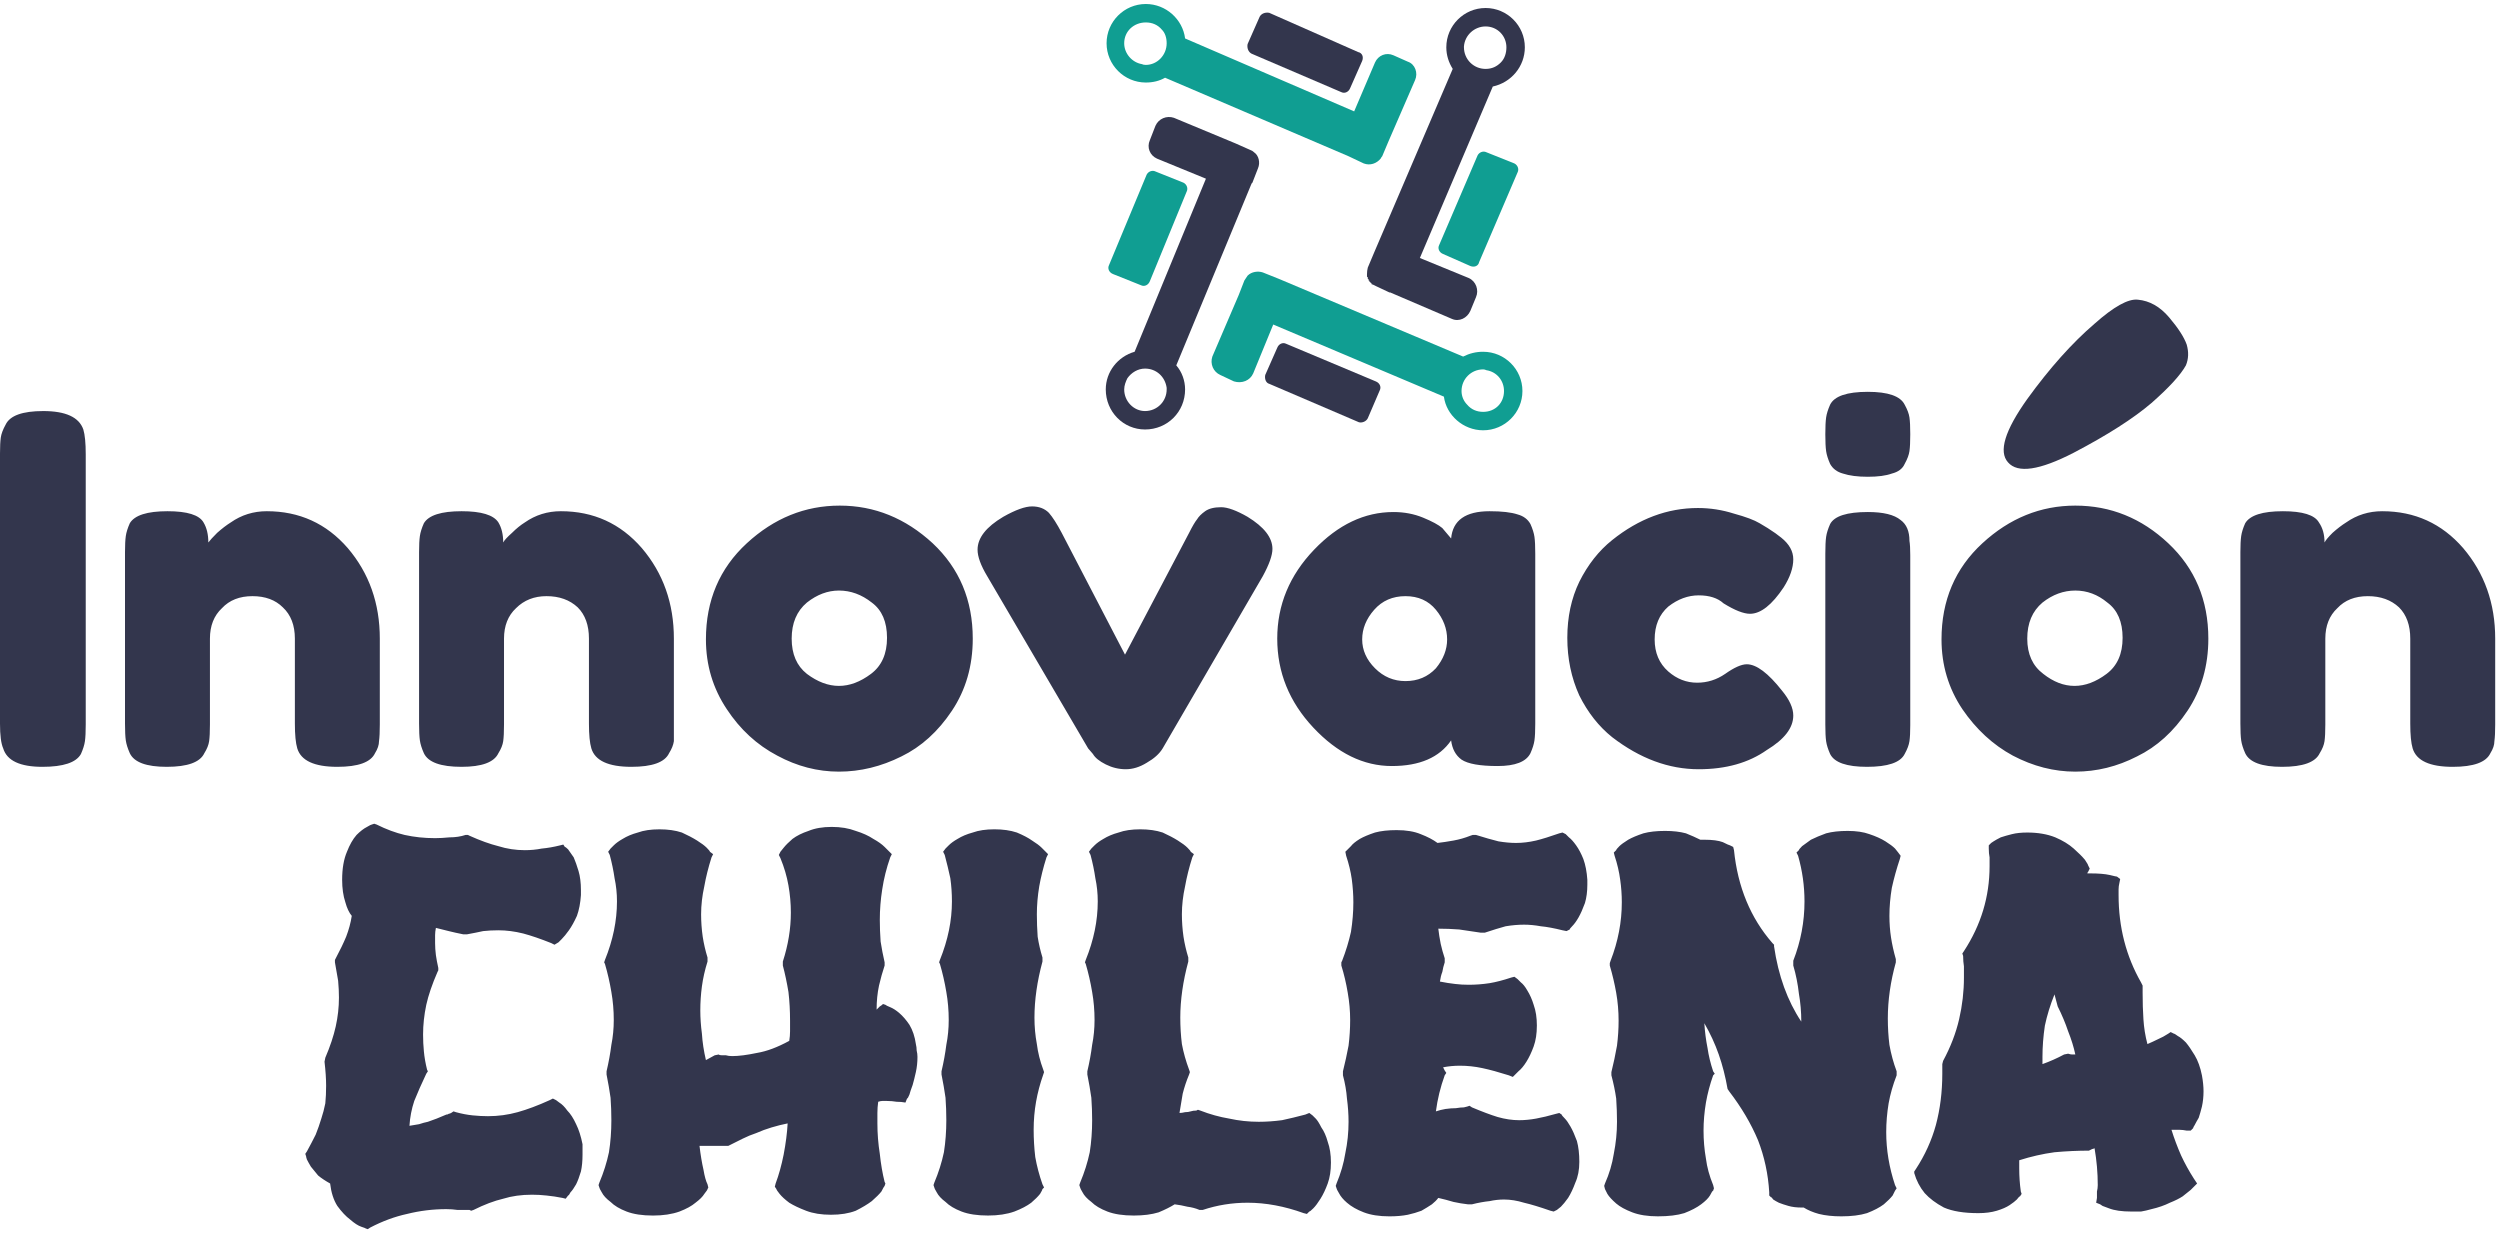<svg version="1.2" xmlns="http://www.w3.org/2000/svg" viewBox="0 0 312 154" width="312" height="154"><style>.a{fill:#109e92}.b{fill:#33364d}</style><path class="a" d="m175.7 7.7l-1.8-0.8c-0.9-0.4-1.9 0-2.3 0.9l-2.6 6.1-21.1-9.1c-0.3-2.4-2.4-4.3-4.9-4.3-2.7 0-4.9 2.2-4.9 4.9 0 2.7 2.2 4.9 4.9 4.9 0.9 0 1.7-0.2 2.4-0.6l22.9 9.8 1.9 0.9c0.8 0.3 1.6 0 2.1-0.6q0.1-0.2 0.2-0.3l0.8-1.9 3.3-7.6c0.4-0.9 0-2-0.9-2.3zm-32.7 0.4q-0.3 0-0.5-0.1c-1.2-0.2-2.2-1.3-2.2-2.6 0-1.5 1.2-2.6 2.7-2.6 0.8 0 1.5 0.3 2 0.9 0.4 0.4 0.6 1 0.6 1.7 0 1.5-1.2 2.7-2.6 2.7z"/><path class="b" d="m167.4 11.5l-11.2-4.8c-0.4-0.2-0.6-0.7-0.5-1.2l1.5-3.4c0.2-0.4 0.7-0.6 1.2-0.5l11.1 4.9c0.5 0.1 0.7 0.6 0.5 1.1l-1.5 3.4c-0.2 0.5-0.7 0.7-1.1 0.5z"/><path class="a" d="m179.6 30.6l4.8-11.2c0.2-0.4 0.7-0.6 1.1-0.4l3.5 1.4c0.4 0.2 0.6 0.7 0.4 1.1l-4.8 11.2c-0.1 0.5-0.6 0.7-1.1 0.5l-3.4-1.5c-0.5-0.2-0.7-0.7-0.5-1.1z"/><path class="b" d="m160.5 42.9l11.2 4.7c0.5 0.2 0.7 0.7 0.5 1.1l-1.5 3.5c-0.2 0.4-0.7 0.6-1.1 0.5l-11.2-4.8c-0.4-0.1-0.6-0.6-0.5-1.1l1.5-3.4c0.2-0.5 0.7-0.7 1.1-0.5z"/><path class="a" d="m148.1 23.9l-4.6 11.2c-0.2 0.5-0.7 0.7-1.1 0.5l-3.5-1.4c-0.5-0.2-0.7-0.7-0.5-1.1l4.7-11.3c0.2-0.4 0.7-0.6 1.1-0.4l3.5 1.4c0.4 0.2 0.6 0.7 0.4 1.1z"/><path class="b" d="m185.4 1c-2.7 0-4.9 2.2-4.9 4.9 0 1 0.3 1.9 0.8 2.7l-9.8 22.9-0.8 1.9q-0.1 0.4-0.1 0.8 0 0 0 0 0 0.1 0 0.1 0 0.1 0 0.1 0 0 0 0.1 0 0 0 0 0 0.1 0.1 0.1 0 0 0 0.1 0 0 0 0 0 0.1 0 0.1 0.1 0 0.1 0.1 0 0 0 0 0 0 0 0 0 0.1 0 0.1 0.1 0 0.1 0.1 0 0 0 0 0 0.1 0.1 0.1 0 0 0 0 0 0.1 0.1 0.1 0 0 0 0 0 0 0 0 0 0 0 0 0.1 0.1 0.1 0.2 0.1 0 0.1 0 0.2 0.1 0.4 0.2l1.7 0.8h0.1l7.7 3.3c0.9 0.4 1.9-0.1 2.3-1l0.7-1.7c0.4-0.9 0-2-0.9-2.4l-6.1-2.5 9.1-21.4c2.3-0.5 4-2.5 4-4.9 0-2.7-2.2-4.9-4.9-4.9zm1.9 6.8c-0.5 0.5-1.1 0.8-1.9 0.8-1.5 0-2.7-1.2-2.7-2.7q0 0 0-0.1c0.1-1.4 1.3-2.5 2.7-2.5 1.5 0 2.6 1.2 2.6 2.6 0 0.7-0.2 1.4-0.7 1.9z"/><path class="b" d="m156.5 19q-0.2-0.2-0.5-0.3l-1.8-0.8-7.7-3.2c-0.9-0.3-1.9 0.1-2.3 1l-0.7 1.8c-0.4 0.9 0 1.9 0.9 2.3l6.1 2.5-8.9 21.6c-2.1 0.6-3.6 2.5-3.6 4.7 0 2.8 2.2 5 4.9 5 2.8 0 5-2.2 5-5 0-1.1-0.4-2.2-1.1-3l9.4-22.7q0 0 0.1-0.1l0.7-1.8c0.3-0.7 0.1-1.6-0.5-2zm-13.6 32.3c-1.4 0-2.6-1.2-2.6-2.7 0-0.5 0.2-1 0.4-1.4 0.5-0.7 1.3-1.2 2.2-1.2 1.4 0 2.5 1 2.7 2.4q0 0.1 0 0.2c0 1.5-1.2 2.7-2.7 2.7z"/><path class="a" d="m185.1 43.9c-0.9 0-1.7 0.2-2.5 0.6l-23-9.7-2-0.8c-0.6-0.2-1.4-0.1-1.9 0.4q-0.2 0.3-0.4 0.6l-0.7 1.8-3.3 7.7c-0.3 0.9 0.1 1.9 1 2.3l1.7 0.8c1 0.3 2-0.1 2.4-1l2.5-6.1 21.3 9c0.3 2.3 2.4 4.2 4.9 4.2 2.7 0 4.9-2.2 4.9-4.9 0-2.7-2.2-4.9-4.9-4.9zm0 7.5c-0.8 0-1.5-0.3-2-0.9-0.4-0.4-0.7-1-0.7-1.7 0-1.5 1.2-2.7 2.7-2.7q0.2 0 0.4 0.1c1.3 0.2 2.2 1.3 2.2 2.6 0 1.5-1.1 2.6-2.6 2.6z"/><path class="b" d="m0 90.3v-33.7q0-1.3 0.1-2 0.1-0.7 0.6-1.6 0.8-1.7 4.7-1.7 4.2 0 5 2.3 0.3 1 0.3 3.1v33.7q0 1.4-0.1 2.1-0.1 0.7-0.5 1.6-0.9 1.6-4.8 1.6-4.2 0-4.9-2.3-0.4-0.9-0.4-3.1zm33.3-26.5q6.1 0 10.1 4.6 4 4.7 4 11.3v10.7q0 1.4-0.1 2.1 0 0.7-0.5 1.5-0.8 1.7-4.7 1.7-4.3 0-5-2.3-0.3-1-0.3-3.1v-10.6q0-2.5-1.5-3.9-1.4-1.4-3.8-1.4-2.4 0-3.8 1.5-1.5 1.4-1.5 3.8v10.7q0 1.4-0.1 2.1-0.1 0.7-0.6 1.5-0.8 1.7-4.7 1.7-3.8 0-4.6-1.7-0.4-0.9-0.5-1.6-0.1-0.7-0.1-2.1v-21.4q0-1.3 0.1-2 0.1-0.7 0.5-1.6 0.9-1.5 4.7-1.5 3.7 0 4.5 1.4 0.6 1 0.6 2.5 0.3-0.4 1.1-1.2 0.9-0.8 1.7-1.3 2-1.4 4.5-1.4zm36.7 0q6.1 0 10.1 4.6 4 4.7 4 11.3v10.7q0 1.4 0 2.1-0.1 0.7-0.6 1.5-0.8 1.7-4.7 1.7-4.3 0-5-2.3-0.3-1-0.3-3.1v-10.6q0-2.5-1.4-3.9-1.5-1.4-3.9-1.4-2.3 0-3.8 1.5-1.5 1.4-1.5 3.8v10.7q0 1.4-0.1 2.1-0.1 0.7-0.6 1.5-0.8 1.7-4.6 1.7-3.9 0-4.7-1.7-0.4-0.9-0.5-1.6-0.1-0.7-0.1-2.1v-21.4q0-1.3 0.1-2 0.1-0.7 0.5-1.6 0.9-1.5 4.7-1.5 3.7 0 4.6 1.4 0.6 1 0.6 2.5 0.2-0.4 1.1-1.2 0.8-0.8 1.6-1.3 2-1.4 4.5-1.4zm18.1 16q0-7.3 5.1-12 5.1-4.7 11.6-4.7 6.5 0 11.6 4.7 5 4.7 5 11.9 0 5.1-2.6 9-2.6 3.9-6.3 5.7-3.8 1.9-7.8 1.9-4 0-7.7-2-3.8-2-6.3-5.8-2.6-3.9-2.6-8.7zm12.6 4.3q2 1.5 4 1.5 2 0 4-1.5 2-1.5 2-4.5 0-3-1.9-4.4-1.9-1.5-4.1-1.5-2.1 0-4 1.5-1.9 1.6-1.9 4.5 0 2.9 1.9 4.4zm55-19.6q3.1 1.9 3.1 4 0 1.2-1.2 3.4l-12.5 21.5q-0.6 1-2 1.8-1.3 0.8-2.6 0.8-1.3 0-2.5-0.6-1.2-0.6-1.6-1.3l-0.6-0.7-12.6-21.5q-1.2-2-1.2-3.3 0-2.2 3.2-4.1 2.3-1.3 3.6-1.3 1.3 0 2.1 0.8 0.7 0.8 1.6 2.5l7.9 15.2 8-15.2q0.6-1.2 1-1.7 0.3-0.5 1-1 0.7-0.5 2-0.5 1.2 0 3.3 1.2zm25.4 2.7q0.3-3.4 4.8-3.4 2.3 0 3.5 0.4 1.1 0.3 1.6 1.2 0.4 0.9 0.5 1.6 0.1 0.7 0.1 2.1v21.2q0 1.4-0.1 2.1-0.1 0.7-0.5 1.6-0.8 1.6-4.1 1.6-3.3 0-4.5-0.8-1.1-0.8-1.3-2.4-2.2 3.2-7.4 3.2-5.3 0-9.8-4.8-4.5-4.8-4.5-11.1 0-6.3 4.6-11.1 4.5-4.7 9.9-4.7 2 0 3.7 0.7 1.7 0.7 2.4 1.3 0.6 0.7 1.1 1.3zm-11.1 12.6q0 2 1.6 3.6 1.6 1.6 3.8 1.6 2.3 0 3.8-1.6 1.4-1.7 1.4-3.6 0-2-1.4-3.7-1.4-1.7-3.8-1.7-2.4 0-3.9 1.7-1.5 1.7-1.5 3.7zm36.5 0q0 2.5 1.7 4 1.6 1.4 3.6 1.4 1.9 0 3.5-1.1 1.7-1.2 2.7-1.2 1.8 0 4.4 3.3 1.4 1.7 1.4 3.1 0 2.3-3.3 4.3-3.4 2.4-8.5 2.4-5.6 0-10.8-4-2.5-2-4.1-5.2-1.5-3.3-1.5-7.2 0-3.9 1.5-7 1.6-3.2 4.1-5.2 5-4 10.7-4 2.3 0 4.5 0.7 2.2 0.6 3.2 1.2l1 0.6q1.1 0.7 1.7 1.2 1.5 1.2 1.5 2.7 0 1.6-1.2 3.5-2.2 3.3-4.2 3.3-1.2 0-3.3-1.3-1.1-1-3.1-1-2 0-3.8 1.4-1.7 1.5-1.7 4.1zm21.3 10.6v-21.3q0-1.4 0.1-2.1 0.1-0.7 0.5-1.6 0.8-1.5 4.7-1.5 2.9 0 4.1 1 1.1 0.8 1.1 2.6 0.1 0.6 0.1 1.8v21.2q0 1.3-0.1 2-0.1 0.7-0.6 1.6-0.8 1.6-4.7 1.6-3.8 0-4.6-1.6-0.4-0.9-0.5-1.6-0.1-0.7-0.1-2.1zm9.9-32.5q-0.4 0.9-1.6 1.2-1.1 0.4-3 0.4-1.9 0-3.1-0.4-1.1-0.3-1.6-1.2-0.4-0.9-0.5-1.6-0.1-0.7-0.1-2.1 0-1.4 0.1-2.1 0.1-0.7 0.5-1.6 0.8-1.6 4.7-1.6 3.8 0 4.6 1.6 0.5 0.9 0.6 1.6 0.1 0.7 0.1 2.1 0 1.4-0.1 2.1-0.1 0.7-0.6 1.6zm4.6 21.9q0-7.3 5.1-12 5.1-4.7 11.6-4.7 6.6 0 11.6 4.7 5 4.7 5 11.9 0 5.1-2.6 9-2.6 3.9-6.3 5.7-3.7 1.9-7.7 1.9-4 0-7.8-2-3.7-2-6.3-5.8-2.6-3.9-2.6-8.7zm12.7 4.3q1.9 1.5 3.9 1.5 2 0 4-1.5 2-1.5 2-4.5 0-3-1.9-4.4-1.8-1.5-4-1.5-2.2 0-4.1 1.5-1.9 1.6-1.9 4.5 0 2.9 2 4.4zm42.3-20.3q6.1 0 10.1 4.6 4 4.7 4 11.3v10.7q0 1.4-0.1 2.1 0 0.7-0.5 1.5-0.8 1.7-4.7 1.7-4.3 0-5-2.3-0.3-1-0.3-3.1v-10.6q0-2.5-1.4-3.9-1.5-1.4-3.9-1.4-2.4 0-3.8 1.5-1.5 1.4-1.5 3.8v10.7q0 1.4-0.1 2.1-0.1 0.7-0.6 1.5-0.8 1.7-4.7 1.7-3.8 0-4.6-1.7-0.4-0.9-0.5-1.6-0.1-0.7-0.1-2.1v-21.4q0-1.3 0.1-2 0.1-0.7 0.5-1.6 0.9-1.5 4.7-1.5 3.7 0 4.5 1.4 0.7 1 0.7 2.5 0.2-0.4 1-1.2 0.9-0.8 1.7-1.3 2-1.4 4.5-1.4z"/><path class="b" d="m54.7 120.8v0.3l-0.1 0.2q-1 2.3-1.4 4.1-0.4 1.9-0.4 3.7 0 1.1 0.1 2.1 0.1 1.1 0.4 2.3l0.1 0.2-0.2 0.3q-0.9 1.9-1.5 3.4-0.5 1.5-0.6 3.1 0.7-0.1 1.2-0.2 0.6-0.2 1.1-0.3 0.5-0.2 1.1-0.4 0.5-0.2 1.2-0.5 0.2 0 0.3-0.1 0.1 0 0.3-0.1l0.3-0.2 0.3 0.1q1.1 0.3 2.1 0.4 1 0.1 1.9 0.1 1.9 0 3.7-0.5 1.8-0.5 4-1.5l0.4-0.2 0.4 0.2q0 0 0.4 0.3 0.5 0.3 1 1 0.6 0.6 1.1 1.7 0.5 1 0.8 2.5 0 0.3 0 0.7 0 0.3 0 0.6 0 1.2-0.2 2.1-0.3 1-0.6 1.6-0.4 0.7-0.7 1-0.2 0.4-0.3 0.4l-0.3 0.4-0.4-0.1q-1-0.2-2-0.3-0.9-0.1-1.8-0.1-2 0-3.6 0.5-1.7 0.4-3.7 1.4l-0.3 0.1-0.2-0.1q-0.7 0-1.5 0-0.7-0.1-1.4-0.1-2.5 0-4.9 0.6-2.3 0.5-4.6 1.7l-0.3 0.2-0.3-0.1q0.1 0-0.5-0.2-0.6-0.2-1.4-0.9-0.8-0.6-1.6-1.7-0.7-1.1-0.9-2.8-0.9-0.5-1.5-1-0.5-0.6-0.9-1.1-0.3-0.5-0.5-0.9-0.1-0.3-0.1-0.4l-0.1-0.3 0.2-0.3q0.6-1.1 1.1-2.1 0.4-1 0.7-2 0.3-0.9 0.5-1.9 0.1-1 0.1-2.2 0-1.3-0.2-3l0.1-0.5q0.9-2.1 1.3-3.9 0.4-1.8 0.4-3.6 0-1-0.1-2.1-0.2-1.1-0.4-2.3v-0.3l0.1-0.2q0.8-1.5 1.3-2.7 0.5-1.3 0.7-2.6-0.5-0.6-0.8-1.7-0.4-1.2-0.4-2.8 0-2.1 0.6-3.5 0.5-1.3 1.2-2.1 0.7-0.7 1.3-1 0.5-0.3 0.6-0.3l0.3-0.1 0.3 0.1q1.8 0.9 3.5 1.3 1.8 0.4 3.8 0.4 0.8 0 1.8-0.1 1.1 0 2-0.3h0.3l0.2 0.1q2 0.9 3.6 1.3 1.6 0.5 3.3 0.5 1.1 0 2.1-0.2 1.1-0.1 2.3-0.4l0.4-0.1 0.2 0.3q0.1 0 0.4 0.3 0.3 0.4 0.7 1 0.3 0.7 0.6 1.7 0.3 1 0.3 2.4v0.6q-0.1 1.5-0.5 2.6-0.5 1.1-1 1.8-0.5 0.7-0.9 1.1-0.4 0.4-0.4 0.4l-0.5 0.3-0.4-0.2q-2-0.8-3.5-1.2-1.6-0.4-3.1-0.4-1 0-1.9 0.1-0.9 0.2-2 0.4h-0.5q-1-0.2-1.8-0.4-0.8-0.2-1.6-0.4-0.1 0.5-0.1 0.9 0 0.5 0 1 0 0.7 0.1 1.5 0.1 0.7 0.3 1.6zm59.6 9.5q0.1 0.4 0.1 0.8 0.1 0.4 0.1 0.8 0 1-0.2 1.9-0.2 0.9-0.4 1.6-0.3 0.8-0.4 1.2-0.2 0.5-0.3 0.5l-0.2 0.5q-0.5-0.1-1.1-0.1-0.6-0.1-1.2-0.1-0.3 0-0.6 0-0.2 0-0.5 0.1-0.1 0.7-0.1 1.4 0 0.7 0 1.3 0 1.9 0.3 3.8 0.2 1.9 0.6 3.5l0.1 0.2-0.1 0.3q-0.1 0.1-0.4 0.7-0.4 0.5-1.2 1.2-0.8 0.6-2 1.2-1.3 0.5-3.1 0.5-1.8 0-3.1-0.5-1.3-0.5-2.1-1-0.8-0.6-1.2-1.1-0.4-0.5-0.4-0.6l-0.2-0.3 0.1-0.4q0.6-1.6 1-3.6 0.4-2.1 0.5-3.9-1 0.2-2 0.5-1 0.3-1.9 0.7-0.9 0.3-1.7 0.7-0.8 0.4-1.4 0.7l-0.4 0.2q-0.7 0-1.6 0-1 0-2 0 0.2 1.7 0.5 3 0.2 1.2 0.5 1.8l0.1 0.4-0.1 0.2q0 0.1-0.4 0.6-0.3 0.5-1.1 1.1-0.7 0.6-2 1.1-1.4 0.5-3.3 0.5-2 0-3.3-0.5-1.3-0.5-2-1.2-0.8-0.6-1.1-1.2-0.3-0.5-0.3-0.6l-0.1-0.3 0.1-0.3q0.8-1.9 1.2-3.8 0.3-1.9 0.3-4 0-1.4-0.1-2.8-0.2-1.4-0.5-2.9v-0.4q0.4-1.7 0.6-3.3 0.3-1.5 0.3-3.1 0-1.8-0.3-3.5-0.3-1.8-0.8-3.5l-0.1-0.2 0.1-0.3q1.5-3.7 1.5-7.3 0-1.5-0.3-2.9-0.2-1.4-0.6-2.9l-0.2-0.4 0.3-0.4q0 0 0.4-0.4 0.4-0.4 1.1-0.8 0.8-0.5 1.9-0.8 1.1-0.4 2.7-0.4 1.6 0 2.8 0.4 1.1 0.5 1.9 1 0.8 0.5 1.2 0.9 0.4 0.4 0.4 0.5l0.4 0.3-0.2 0.4q-0.6 1.9-0.9 3.6-0.4 1.8-0.4 3.5 0 1.4 0.2 2.8 0.2 1.3 0.6 2.6v0.5q-0.5 1.6-0.7 3.1-0.2 1.5-0.2 3 0 1.4 0.2 2.9 0.1 1.6 0.5 3.3l1.1-0.6 0.5-0.1q0.1 0.1 0.4 0.1 0.2 0 0.5 0 0.3 0.1 0.8 0.1 1.2 0 3.1-0.4 1.8-0.3 4-1.5 0.1-0.6 0.1-1.2 0-0.7 0-1.3 0-1.9-0.2-3.6-0.3-1.8-0.7-3.3v-0.5q1-3.1 1-6.1 0-1.7-0.3-3.4-0.3-1.7-1-3.4l-0.2-0.4 0.2-0.4q0 0 0.4-0.5 0.4-0.5 1.1-1.1 0.8-0.6 2-1 1.2-0.5 2.9-0.5 1.7 0 3 0.5 1.3 0.4 2.2 1 0.9 0.5 1.4 1 0.5 0.5 0.5 0.5l0.4 0.4-0.2 0.4q-0.7 2-1 4-0.3 1.9-0.3 3.8 0 1.3 0.1 2.7 0.2 1.3 0.5 2.6v0.4q-0.4 1.2-0.7 2.5-0.3 1.4-0.3 3 0.2-0.2 0.4-0.4 0.2-0.1 0.4-0.3l0.3 0.1q0.1 0.1 0.6 0.3 0.5 0.2 1.1 0.7 0.7 0.6 1.3 1.5 0.6 1 0.8 2.4zm16.2-24l0.3 0.3-0.2 0.4q-0.6 1.9-0.9 3.6-0.3 1.8-0.3 3.5 0 1.4 0.1 2.8 0.2 1.3 0.6 2.6v0.5q-1 3.7-1 7 0 1.7 0.3 3.3 0.2 1.6 0.8 3.2l0.1 0.3-0.1 0.3q-0.6 1.7-0.9 3.4-0.3 1.7-0.3 3.5 0 1.7 0.2 3.4 0.3 1.7 0.9 3.4l0.2 0.4-0.2 0.2q0 0.1-0.3 0.6-0.4 0.5-1.1 1.1-0.8 0.6-2.1 1.1-1.4 0.5-3.3 0.5-2 0-3.3-0.5-1.3-0.5-2-1.2-0.8-0.6-1.1-1.2-0.3-0.5-0.3-0.6l-0.1-0.3 0.1-0.3q0.8-1.9 1.2-3.8 0.3-1.9 0.3-4 0-1.4-0.1-2.8-0.2-1.4-0.5-2.9v-0.4q0.4-1.7 0.6-3.3 0.3-1.5 0.3-3.1 0-1.8-0.3-3.5-0.3-1.8-0.8-3.5l-0.1-0.2 0.1-0.3q1.5-3.7 1.5-7.3 0-1.5-0.2-2.9-0.3-1.4-0.7-2.9l-0.2-0.4 0.3-0.4q0 0 0.4-0.4 0.4-0.4 1.1-0.8 0.8-0.5 1.9-0.8 1.1-0.4 2.7-0.4 1.6 0 2.8 0.4 1.2 0.5 1.9 1 0.8 0.5 1.2 0.9 0.4 0.4 0.5 0.5zm35.6 38.8q0 1.5-0.4 2.6-0.4 1.1-0.9 1.9-0.5 0.8-0.9 1.2-0.4 0.4-0.5 0.4l-0.3 0.3-0.4-0.1q-3.6-1.3-7-1.3-2.9 0-5.6 0.9h-0.4q-0.7-0.3-1.5-0.4-0.8-0.2-1.6-0.3-0.8 0.5-2 1-1.3 0.4-3.1 0.4-2 0-3.3-0.5-1.3-0.5-2-1.2-0.8-0.6-1.1-1.2-0.3-0.5-0.3-0.6l-0.1-0.3 0.1-0.3q0.8-1.9 1.2-3.8 0.3-1.9 0.3-4 0-1.4-0.1-2.8-0.2-1.4-0.5-2.9v-0.4q0.4-1.7 0.6-3.3 0.3-1.5 0.3-3.1 0-1.8-0.3-3.5-0.3-1.8-0.8-3.5l-0.1-0.2 0.1-0.3q1.5-3.7 1.5-7.3 0-1.5-0.3-2.9-0.2-1.4-0.6-2.9l-0.2-0.4 0.3-0.4q0 0 0.4-0.4 0.4-0.4 1.1-0.8 0.8-0.5 1.9-0.8 1.1-0.4 2.7-0.4 1.6 0 2.8 0.4 1.1 0.5 1.9 1 0.8 0.5 1.2 0.9 0.4 0.4 0.4 0.5l0.4 0.3-0.2 0.4q-0.6 1.9-0.9 3.6-0.4 1.8-0.4 3.5 0 1.4 0.2 2.8 0.2 1.3 0.6 2.6v0.5q-1 3.7-1 7 0 1.7 0.2 3.3 0.3 1.6 0.9 3.2l0.1 0.3-0.1 0.3q-0.5 1.2-0.8 2.4-0.2 1.2-0.4 2.4 0.3 0 0.7-0.1 0.4 0 0.7-0.1 0.3-0.1 0.7-0.1l0.2-0.1 0.3 0.1q1.8 0.7 3.6 1 1.8 0.4 3.7 0.4 1.4 0 2.9-0.2 1.4-0.3 2.9-0.7l0.5-0.2 0.4 0.3q0 0 0.4 0.4 0.3 0.3 0.7 1.1 0.5 0.7 0.8 1.8 0.4 1.1 0.4 2.6zm25.7-17.1q0 1.5-0.4 2.6-0.4 1.1-0.9 1.9-0.5 0.8-1 1.2-0.4 0.4-0.4 0.4l-0.3 0.3-0.5-0.2q-1.9-0.6-3.3-0.9-1.4-0.3-2.8-0.3-1.1 0-2.1 0.2l0.2 0.4 0.2 0.3-0.2 0.3q-0.8 2.2-1.1 4.5 0.6-0.2 1.2-0.3 0.7-0.1 1.3-0.1 0.6-0.1 1-0.1 0.4-0.1 0.4-0.1l0.3-0.1 0.3 0.2q1.9 0.8 3.2 1.2 1.4 0.4 2.7 0.4 1 0 2.1-0.2 1.1-0.2 2.5-0.6l0.4-0.1 0.3 0.2q0 0.1 0.4 0.5 0.3 0.3 0.7 1 0.4 0.7 0.8 1.8 0.3 1.1 0.3 2.6 0 1.5-0.5 2.6-0.4 1.1-0.9 1.9-0.5 0.7-0.9 1.1-0.5 0.4-0.5 0.4l-0.4 0.2-0.4-0.1q-2-0.7-3.3-1-1.3-0.4-2.5-0.4-0.9 0-1.8 0.2-1 0.1-2.2 0.4h-0.5q-0.9-0.1-1.8-0.3-1-0.3-1.9-0.5-0.3 0.4-0.8 0.8-0.6 0.4-1.3 0.8-0.8 0.3-1.7 0.5-1 0.2-2.3 0.2-1.9 0-3.2-0.5-1.3-0.5-2.1-1.2-0.7-0.6-1-1.2-0.3-0.5-0.3-0.6l-0.1-0.3 0.1-0.3q0.8-1.9 1.1-3.8 0.4-1.9 0.4-3.9 0-1.4-0.2-2.9-0.1-1.4-0.5-2.9v-0.5q0.4-1.6 0.7-3.2 0.2-1.6 0.2-3.2 0-1.7-0.3-3.4-0.3-1.8-0.8-3.4v-0.4l0.1-0.2q0.7-1.8 1.1-3.6 0.3-1.9 0.3-3.7 0-1.4-0.2-2.9-0.2-1.4-0.7-2.9l-0.1-0.5 0.3-0.3q0 0 0.4-0.4 0.3-0.4 1.1-0.9 0.7-0.4 1.9-0.8 1.1-0.3 2.7-0.3 1.8 0 3 0.5 1.3 0.5 2.1 1.1 0.9-0.1 2-0.3 1.1-0.2 2.1-0.6l0.3-0.1h0.4q1.6 0.5 2.8 0.8 1.2 0.2 2.2 0.2 1.2 0 2.5-0.3 1.2-0.3 2.9-0.9l0.4-0.1 0.4 0.2q0 0 0.4 0.4 0.4 0.3 0.9 1 0.5 0.7 0.9 1.7 0.4 1.1 0.5 2.6v0.6q0 1.3-0.3 2.3-0.4 1.1-0.8 1.8-0.4 0.7-0.8 1.1-0.3 0.3-0.3 0.4l-0.4 0.2-0.5-0.1q-1.6-0.4-2.7-0.5-1.1-0.2-2.1-0.2-1.1 0-2.3 0.2-1.1 0.3-2.6 0.8h-0.5q-1.4-0.2-2.7-0.4-1.3-0.1-2.6-0.1 0.1 0.9 0.3 1.9 0.2 0.9 0.5 1.8v0.5q-0.2 0.6-0.3 1.2-0.2 0.5-0.3 1.2 1 0.2 1.9 0.3 0.8 0.1 1.7 0.1 1.3 0 2.6-0.2 1.2-0.2 2.7-0.7l0.4-0.1 0.4 0.3q0 0 0.4 0.4 0.4 0.3 0.8 1 0.5 0.8 0.8 1.8 0.4 1.1 0.4 2.6zm45.1-21.6l0.3 0.4-0.1 0.4q-0.6 1.8-1 3.6-0.3 1.8-0.3 3.5 0 1.4 0.2 2.7 0.2 1.3 0.6 2.7v0.4q-1 3.6-1 7 0 1.7 0.2 3.3 0.3 1.7 0.9 3.3v0.5q-0.7 1.8-1 3.5-0.3 1.8-0.3 3.6 0 3.3 1.1 6.6l0.2 0.4-0.2 0.3q0 0-0.3 0.6-0.4 0.5-1.1 1.1-0.8 0.6-2.1 1.1-1.3 0.4-3.2 0.4-1.6 0-2.8-0.3-1.1-0.3-1.9-0.8h-0.3q-0.9 0-1.6-0.2-0.7-0.2-1.2-0.4-0.4-0.2-0.7-0.4-0.2-0.3-0.3-0.3l-0.2-0.2v-0.4q-0.2-3.4-1.4-6.5-1.3-3.1-3.6-6.1l-0.2-0.3q-0.4-2.3-1.1-4.3-0.7-2-1.8-3.9 0.1 1.6 0.4 3.1 0.2 1.4 0.7 2.9l0.2 0.3-0.2 0.2q-0.6 1.7-0.9 3.4-0.3 1.8-0.3 3.5 0 1.8 0.3 3.5 0.2 1.6 0.9 3.3l0.1 0.4-0.1 0.3q-0.1 0-0.4 0.6-0.3 0.5-1.1 1.1-0.8 0.6-2.1 1.1-1.3 0.4-3.3 0.4-1.9 0-3.2-0.5-1.3-0.5-2-1.1-0.8-0.7-1.1-1.2-0.3-0.6-0.3-0.6l-0.1-0.4 0.1-0.3q0.8-1.8 1.1-3.7 0.4-2 0.4-4 0-1.4-0.1-2.9-0.2-1.4-0.6-2.9v-0.4q0.4-1.6 0.7-3.3 0.2-1.6 0.2-3.1 0-1.8-0.3-3.5-0.3-1.7-0.8-3.4v-0.3l0.1-0.3q1.4-3.6 1.4-7.3 0-1.4-0.2-2.8-0.2-1.5-0.7-3l-0.1-0.4 0.3-0.3q0-0.1 0.4-0.5 0.3-0.3 1.1-0.8 0.7-0.4 1.9-0.8 1.1-0.3 2.7-0.3 1.5 0 2.6 0.3 1 0.4 1.8 0.8h0.5q1.5 0 2.3 0.3 0.8 0.4 0.9 0.4l0.4 0.2 0.1 0.4q0.7 6.9 4.8 11.6l0.2 0.2v0.2q0.8 5.5 3.4 9.4 0-1.8-0.3-3.5-0.2-1.8-0.7-3.5v-0.6q1.4-3.6 1.4-7.4 0-2.9-0.8-5.7l-0.2-0.4 0.3-0.3q0-0.1 0.4-0.5 0.4-0.3 1.1-0.8 0.8-0.4 1.9-0.8 1.1-0.3 2.7-0.3 1.6 0 2.7 0.4 1.2 0.4 2 0.9 0.8 0.5 1.2 0.9 0.4 0.5 0.4 0.5zm37.9 27.8q0.2 1.1 0.2 2 0 1-0.2 1.9-0.2 0.8-0.4 1.4-0.3 0.5-0.5 0.9-0.2 0.3-0.2 0.4l-0.3 0.3h-0.5q-0.5-0.1-0.9-0.1-0.5 0-1 0 0.5 1.6 1.2 3.2 0.7 1.5 1.6 2.9l0.4 0.6-0.5 0.5q0 0-0.3 0.3-0.4 0.3-1 0.8-0.6 0.4-1.6 0.8-1 0.5-2.3 0.8-0.7 0.2-1.3 0.3-0.6 0-1.2 0-0.9 0-1.6-0.1-0.7-0.1-1.2-0.3-0.5-0.2-0.8-0.3-0.3-0.2-0.3-0.2l-0.5-0.2 0.1-0.6q0-0.4 0-0.8 0.1-0.4 0.1-0.8 0-2.3-0.4-4.6-0.2 0.1-0.3 0.1l-0.4 0.2q-2.1 0-4.3 0.2-2.2 0.3-4.4 1v1q0 1.5 0.2 2.9l0.1 0.3-0.2 0.3q-0.1 0-0.4 0.4-0.3 0.3-0.9 0.7-0.6 0.4-1.6 0.7-1 0.3-2.3 0.3-2.7 0-4.3-0.7-1.5-0.8-2.4-1.8-0.9-1.1-1.3-2.5v-0.2l0.2-0.3q1.7-2.6 2.5-5.5 0.8-3 0.8-6.4v-1.2l0.1-0.4q1.4-2.6 2-5.2 0.6-2.6 0.6-5.2 0-0.7 0-1.4-0.1-0.6-0.1-1.3l-0.1-0.3 0.2-0.3q3.2-4.9 3.2-10.6 0-0.5 0-1.1-0.1-0.5-0.1-1.1v-0.4l0.3-0.3q0 0 0.3-0.2 0.3-0.2 0.9-0.5 0.6-0.2 1.4-0.4 0.8-0.2 1.9-0.2 2 0 3.5 0.6 1.4 0.6 2.3 1.4 0.9 0.8 1.4 1.4 0.4 0.6 0.4 0.7l0.2 0.4-0.2 0.4q-0.1 0.1-0.1 0.2h0.4q1.5 0 2.4 0.2 0.8 0.2 0.9 0.2l0.4 0.3-0.1 0.5q-0.1 0.4-0.1 0.8 0 0.3 0 0.7 0 6 2.8 10.9l0.2 0.4v0.9q0 1.8 0.1 3.3 0.1 1.6 0.5 3.1 0.7-0.3 1.3-0.6 0.7-0.3 1.3-0.7l0.3-0.2 0.4 0.2q0.1 0 0.5 0.3 0.4 0.2 1 0.8 0.5 0.6 1.1 1.6 0.6 1 0.9 2.5zm-18-8.6l-0.4-1.5q-0.8 2-1.2 3.9-0.3 2-0.3 3.9v0.9q1.4-0.5 2.7-1.2l0.5-0.1q0.3 0.1 0.5 0.1 0.2 0 0.4 0-0.3-1.4-0.9-2.9-0.5-1.5-1.3-3.1z"/><path class="b" d="m268.5 50.3q-3.4 2.9-9.7 6.2-6.4 3.3-8.2 1.2-1.8-2 2.4-7.9 4.2-5.8 8.4-9.4 3.6-3.2 5.4-3 2.2 0.2 3.9 2.2 1.7 2 2.2 3.4 0.4 1.4-0.1 2.6-1 1.8-4.3 4.7z"/></svg>
